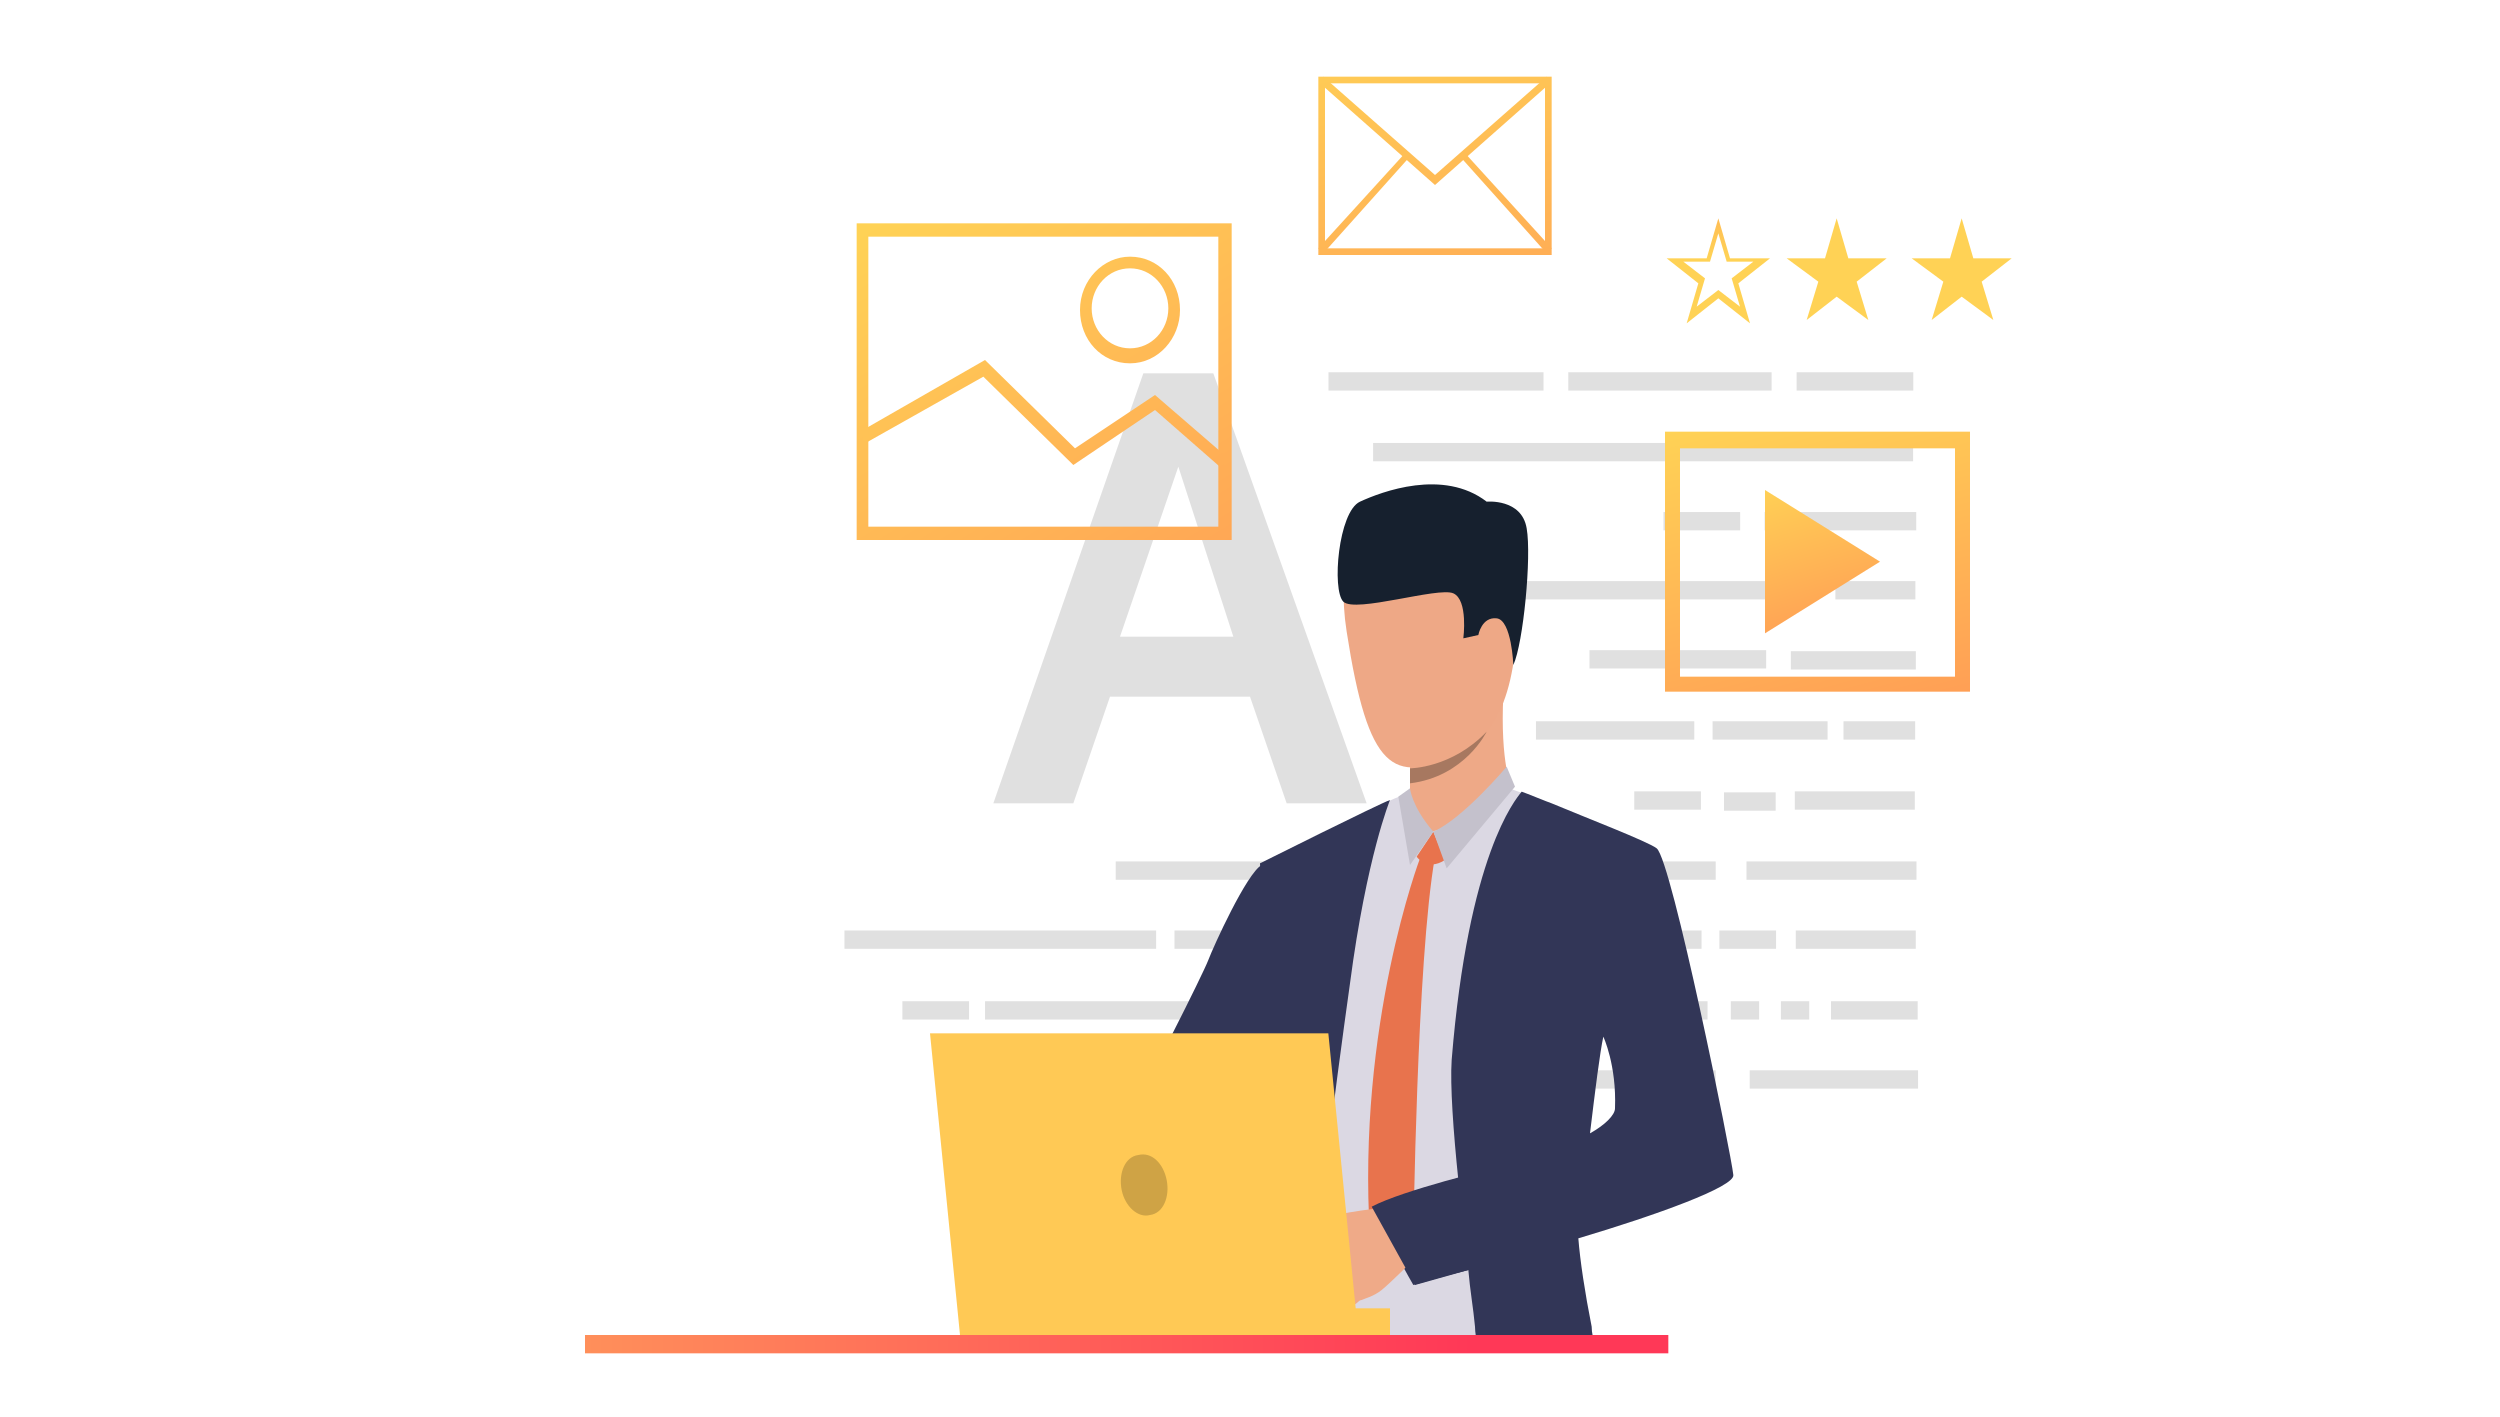<?xml version="1.0" encoding="utf-8"?>
<!-- Generator: Adobe Illustrator 22.0.0, SVG Export Plug-In . SVG Version: 6.00 Build 0)  -->
<svg version="1.1" id="Layer_1" xmlns="http://www.w3.org/2000/svg" xmlns:xlink="http://www.w3.org/1999/xlink" x="0px" y="0px"
	 viewBox="0 0 150 85" style="enable-background:new 0 0 150 85;" xml:space="preserve">
<style type="text/css">
	.st0{display:none;fill:#FAFAFA;}
	.st1{fill:#E0E0E0;}
	.st2{fill:url(#SVGID_1_);}
	.st3{fill:url(#SVGID_2_);}
	.st4{fill:url(#SVGID_3_);}
	.st5{fill:url(#SVGID_4_);}
	.st6{fill:url(#SVGID_5_);}
	.st7{fill:url(#SVGID_6_);}
	.st8{fill:url(#SVGID_7_);}
	.st9{fill:#DBD8E3;}
	.st10{fill:#323657;}
	.st11{fill:#EEA987;}
	.st12{fill:#E8734D;}
	.st13{fill:#C4C1CC;}
	.st14{fill:#EFAA88;}
	.st15{fill:#EEA886;}
	.st16{fill:#16202E;}
	.st17{fill:#A77860;}
	.st18{fill:#FFC955;}
	.st19{fill:url(#SVGID_8_);}
	.st20{fill:#CFA345;}
	.st21{display:none;}
	.st22{display:inline;}
	.st23{display:inline;fill:#252840;}
	.st24{fill:#252840;}
	.st25{fill:#292C47;}
	.st26{fill:#C4B4AF;}
	.st27{fill:#EB4747;}
	.st28{fill:#B385FF;}
	.st29{fill:#9352FF;}
	.st30{fill:#7D46D9;}
	.st31{fill:#EDDAD3;}
	.st32{fill:#DECCC6;}
	.st33{fill:#E3D1CA;}
	.st34{fill:#B39696;}
	.st35{fill:#DBB8B8;}
	.st36{fill:#F2CBCB;}
	.st37{fill:#323438;}
	.st38{display:inline;fill:#1D2033;}
	.st39{display:inline;fill:#EEA987;}
	.st40{display:inline;fill:#A09EA6;}
	.st41{display:inline;fill:#EAE6F2;}
	.st42{display:inline;fill:#EFAA88;}
	.st43{display:inline;fill:#3A4066;}
	.st44{display:inline;fill:#A77860;}
	.st45{fill:url(#SVGID_9_);}
	.st46{fill:url(#SVGID_10_);}
	.st47{fill:url(#SVGID_11_);}
	.st48{fill:url(#SVGID_12_);}
	.st49{fill:url(#SVGID_13_);}
</style>
<g>
	<rect x="15" y="-10" class="st0" width="121" height="100"/>
	<g>
		<path class="st1" d="M68.6,22.4h4.2l9.2,25.8h-4.8l-2.2-6.4h-8.4l-2.2,6.4h-4.8L68.6,22.4z M74,38.2l-3.3-10.2l-3.5,10.2H74z"/>
	</g>
	<g>
		<g>
			
				<rect x="99.9" y="30.7" transform="matrix(-1 -1.224647e-16 1.224647e-16 -1 204.309 62.522)" class="st1" width="4.6" height="1.1"/>
		</g>
		<g>
			<g>
				
					<rect x="104.9" y="64.2" transform="matrix(-1 -1.224647e-16 1.224647e-16 -1 219.983 129.517)" class="st1" width="10.1" height="1.1"/>
			</g>
			<g>
				
					<rect x="94.8" y="55.9" transform="matrix(-1 -1.224647e-16 1.224647e-16 -1 196.892 112.829)" class="st1" width="7.3" height="1.1"/>
			</g>
			<g>
				
					<rect x="88.8" y="55.9" transform="matrix(-1 -1.224647e-16 1.224647e-16 -1 182.461 112.829)" class="st1" width="4.8" height="1.1"/>
			</g>
			<g>
				
					<rect x="110.1" y="34.9" transform="matrix(-1 -1.224647e-16 1.224647e-16 -1 225.024 70.866)" class="st1" width="4.8" height="1.1"/>
			</g>
			<g>
				
					<rect x="76.1" y="55.9" transform="matrix(-1 -1.224647e-16 1.224647e-16 -1 163.99 112.829)" class="st1" width="11.7" height="1.1"/>
			</g>
			<g>
				
					<rect x="107.4" y="39.1" transform="matrix(-1 -1.224647e-16 1.224647e-16 -1 222.35 79.271)" class="st1" width="7.5" height="1.1"/>
			</g>
			<g>
				
					<rect x="105.8" y="30.7" transform="matrix(-1 -1.224647e-16 1.224647e-16 -1 220.774 62.522)" class="st1" width="9.1" height="1.1"/>
			</g>
			<g>
				
					<rect x="95.8" y="64.2" transform="matrix(-1 -1.224647e-16 1.224647e-16 -1 198.742 129.517)" class="st1" width="7.2" height="1.1"/>
			</g>
			<g>
				
					<rect x="95.8" y="51.7" transform="matrix(-1 -1.224647e-16 1.224647e-16 -1 198.742 104.486)" class="st1" width="7.2" height="1.1"/>
			</g>
			<g>
				
					<rect x="103.5" y="47.5" transform="matrix(-1 -1.224647e-16 1.224647e-16 -1 210.04 96.142)" class="st1" width="3.1" height="1.1"/>
			</g>
			<g>
				
					<rect x="102.7" y="43.3" transform="matrix(-1 -1.224647e-16 1.224647e-16 -1 212.354 87.676)" class="st1" width="6.9" height="1.1"/>
			</g>
			<g>
				
					<rect x="92.2" y="43.3" transform="matrix(-1 -1.224647e-16 1.224647e-16 -1 193.857 87.676)" class="st1" width="9.5" height="1.1"/>
			</g>
			<g>
				
					<rect x="107.8" y="47.5" transform="matrix(-1 -1.224647e-16 1.224647e-16 -1 222.689 96.081)" class="st1" width="7.2" height="1.1"/>
			</g>
			<g>
				
					<rect x="110.7" y="43.3" transform="matrix(-1 -1.224647e-16 1.224647e-16 -1 225.61 87.676)" class="st1" width="4.3" height="1.1"/>
			</g>
			<g>
				
					<rect x="98" y="47.5" transform="matrix(-1 -1.224647e-16 1.224647e-16 -1 200.055 96.081)" class="st1" width="4" height="1.1"/>
			</g>
			<g>
				
					<rect x="107.8" y="22.4" transform="matrix(-1 -1.224647e-16 1.224647e-16 -1 222.597 45.835)" class="st1" width="7" height="1.1"/>
			</g>
			<g>
				
					<rect x="107.8" y="55.9" transform="matrix(-1 -1.224647e-16 1.224647e-16 -1 222.746 112.829)" class="st1" width="7.2" height="1.1"/>
			</g>
			<g>
				
					<rect x="89" y="34.9" transform="matrix(-1 -1.224647e-16 1.224647e-16 -1 197.589 70.866)" class="st1" width="19.6" height="1.1"/>
			</g>
			<g>
				
					<rect x="82.4" y="26.5" transform="matrix(-1 -1.224647e-16 1.224647e-16 -1 197.186 54.178)" class="st1" width="32.4" height="1.1"/>
			</g>
			<g>
				
					<rect x="104.7" y="51.7" transform="matrix(-1 -1.224647e-16 1.224647e-16 -1 219.689 104.486)" class="st1" width="10.2" height="1.1"/>
			</g>
			<g>
				
					<rect x="58.3" y="64.2" transform="matrix(-1 -1.224647e-16 1.224647e-16 -1 125.251 129.517)" class="st1" width="8.7" height="1.1"/>
			</g>
			<g>
				
					<rect x="79.6" y="22.4" transform="matrix(-1 -1.224647e-16 1.224647e-16 -1 172.21 45.835)" class="st1" width="12.9" height="1.1"/>
			</g>
			<g>
				
					<rect x="79.2" y="64.2" transform="matrix(-1 -1.224647e-16 1.224647e-16 -1 173.085 129.517)" class="st1" width="14.6" height="1.1"/>
			</g>
			<g>
				
					<rect x="54.2" y="60" transform="matrix(-1 -1.224647e-16 1.224647e-16 -1 112.344 121.173)" class="st1" width="4" height="1.1"/>
			</g>
			<g>
				
					<rect x="50.7" y="55.9" transform="matrix(-1 -1.224647e-16 1.224647e-16 -1 120.068 112.829)" class="st1" width="18.7" height="1.1"/>
			</g>
			<g>
				
					<rect x="68.8" y="64.2" transform="matrix(-1 -1.224647e-16 1.224647e-16 -1 146.692 129.517)" class="st1" width="9.2" height="1.1"/>
			</g>
			<g>
				
					<rect x="67" y="51.7" transform="matrix(-1 -1.224647e-16 1.224647e-16 -1 155.343 104.486)" class="st1" width="21.4" height="1.1"/>
			</g>
			<g>
				
					<rect x="90.5" y="51.7" transform="matrix(-1 -1.224647e-16 1.224647e-16 -1 184.339 104.486)" class="st1" width="3.4" height="1.1"/>
			</g>
			<g>
				
					<rect x="109.8" y="60" transform="matrix(-1 -1.224647e-16 1.224647e-16 -1 224.861 121.173)" class="st1" width="5.2" height="1.1"/>
			</g>
			<g>
				
					<rect x="106.8" y="60" transform="matrix(-1 -1.224647e-16 1.224647e-16 -1 215.354 121.173)" class="st1" width="1.7" height="1.1"/>
			</g>
			<g>
				
					<rect x="103.9" y="60" transform="matrix(-1 -1.224647e-16 1.224647e-16 -1 209.448 121.173)" class="st1" width="1.7" height="1.1"/>
			</g>
			<g>
				
					<rect x="70.5" y="55.9" transform="matrix(-1 -1.224647e-16 1.224647e-16 -1 145.57 112.829)" class="st1" width="4.6" height="1.1"/>
			</g>
			<g>
				
					<rect x="94" y="22.4" transform="matrix(-1 -1.224647e-16 1.224647e-16 -1 200.297 45.835)" class="st1" width="12.2" height="1.1"/>
			</g>
			<g>
				
					<rect x="59.1" y="60" transform="matrix(-1 -1.224647e-16 1.224647e-16 -1 149.702 121.173)" class="st1" width="31.5" height="1.1"/>
			</g>
			<g>
				
					<rect x="92" y="60" transform="matrix(-1 -1.224647e-16 1.224647e-16 -1 187.309 121.173)" class="st1" width="3.4" height="1.1"/>
			</g>
			<g>
				
					<rect x="103.3" y="55.9" transform="matrix(-1 -1.224647e-16 1.224647e-16 -1 209.863 112.829)" class="st1" width="3.4" height="1.1"/>
			</g>
			<g>
				
					<rect x="95.3" y="39.1" transform="matrix(-1 -1.224647e-16 1.224647e-16 -1 201.269 79.209)" class="st1" width="10.6" height="1.1"/>
			</g>
			<g>
				
					<rect x="96.6" y="60" transform="matrix(-1 -1.224647e-16 1.224647e-16 -1 199.052 121.173)" class="st1" width="5.8" height="1.1"/>
			</g>
		</g>
	</g>
	<g>
		<g>
			<linearGradient id="SVGID_1_" gradientUnits="userSpaceOnUse" x1="72.623" y1="39.277" x2="55.647" y2="11.498">
				<stop  offset="0" style="stop-color:#FF9F55"/>
				<stop  offset="1" style="stop-color:#FFD255"/>
			</linearGradient>
			<path class="st2" d="M73.9,32.4H51.4v-19h22.5V32.4z M52.1,31.6h21V14.2h-21V31.6z"/>
		</g>
		<g>
			<linearGradient id="SVGID_2_" gradientUnits="userSpaceOnUse" x1="70.734" y1="40.019" x2="54.246" y2="13.037">
				<stop  offset="0" style="stop-color:#FF9F55"/>
				<stop  offset="1" style="stop-color:#FFD255"/>
			</linearGradient>
			<polygon class="st3" points="73.3,28.1 69.3,24.6 64.4,27.9 59,22.6 51.9,26.6 51.6,25.9 59.1,21.6 64.5,26.9 69.3,23.7 
				73.7,27.5 			"/>
		</g>
		<g>
			<linearGradient id="SVGID_3_" gradientUnits="userSpaceOnUse" x1="78.367" y1="35.787" x2="61.197" y2="7.689">
				<stop  offset="0" style="stop-color:#FF9F55"/>
				<stop  offset="1" style="stop-color:#FFD255"/>
			</linearGradient>
			<path class="st4" d="M67.8,21.8c-1.7,0-3-1.4-3-3.2c0-1.8,1.4-3.2,3-3.2c1.7,0,3,1.4,3,3.2C70.8,20.3,69.5,21.8,67.8,21.8z
				 M67.8,16.1c-1.3,0-2.3,1.1-2.3,2.4c0,1.3,1,2.4,2.3,2.4s2.3-1.1,2.3-2.4C70.1,17.2,69.1,16.1,67.8,16.1z"/>
		</g>
	</g>
	<g>
		<g>
			<linearGradient id="SVGID_4_" gradientUnits="userSpaceOnUse" x1="111.624" y1="43.279" x2="106.539" y2="24.183">
				<stop  offset="0" style="stop-color:#FF9F55"/>
				<stop  offset="1" style="stop-color:#FFD255"/>
			</linearGradient>
			<path class="st5" d="M118.2,41.5H99.9V25.9h18.3V41.5z M100.8,40.6h16.5V26.9h-16.5V40.6z"/>
		</g>
	</g>
	<g>
		<g>
			
				<linearGradient id="SVGID_5_" gradientUnits="userSpaceOnUse" x1="3090.721" y1="-2035.911" x2="3116.765" y2="-1999.45" gradientTransform="matrix(0.834 0.552 -0.552 0.834 -3585.272 -47.528)">
				<stop  offset="0" style="stop-color:#FF9F55"/>
				<stop  offset="1" style="stop-color:#FFD255"/>
			</linearGradient>
			<polygon class="st6" points="119.6,19.2 117.7,17.8 115.9,19.2 116.6,16.9 114.7,15.5 117,15.5 117.7,13.1 118.4,15.5 
				120.7,15.5 118.9,16.9 			"/>
		</g>
		<g>
			
				<linearGradient id="SVGID_6_" gradientUnits="userSpaceOnUse" x1="3084.645" y1="-2031.549" x2="3110.689" y2="-1995.088" gradientTransform="matrix(0.834 0.552 -0.552 0.834 -3585.272 -47.528)">
				<stop  offset="0" style="stop-color:#FF9F55"/>
				<stop  offset="1" style="stop-color:#FFD255"/>
			</linearGradient>
			<polygon class="st7" points="112.1,19.2 110.2,17.8 108.4,19.2 109.1,16.9 107.2,15.5 109.5,15.5 110.2,13.1 110.9,15.5 
				113.2,15.5 111.4,16.9 			"/>
		</g>
		<g>
			<g>
				<linearGradient id="SVGID_7_" gradientUnits="userSpaceOnUse" x1="103.06" y1="9.663" x2="103.06" y2="15.469">
					<stop  offset="0" style="stop-color:#FF9F55"/>
					<stop  offset="1" style="stop-color:#FFD255"/>
				</linearGradient>
				<path class="st8" d="M105,19.4l-1.9-1.5l-1.9,1.5l0.7-2.4l-1.9-1.5l2.4,0l0.7-2.4l0.7,2.4l2.4,0l-1.9,1.5L105,19.4z M103.1,17.4
					l1.3,1l-0.5-1.7l1.3-1l-1.6,0l-0.5-1.7l-0.5,1.7l-1.6,0l1.3,1l-0.5,1.7L103.1,17.4z"/>
			</g>
		</g>
	</g>
	<g>
		<g>
			<g>
				<path class="st9" d="M76.4,68.9c0.3,1.2,0.2,3.9,0.2,3.9c0.1,2.6-0.2,5.3-0.3,6.8c0,0,0,0.1,0,0.1c0,0.4,0,0.7-0.1,1.1h18.2
					c0-0.4,0-0.7,0-1.1c0-2.2-0.1-4.6-0.1-6.3c4.2-1.2,8.6-2.7,8.5-3.8c-0.1-1.2-3.3-18.1-4.2-18.8c-0.6-0.5-4.5-2.1-6.5-2.9
					c-0.9-0.4-1.6-0.6-1.8-0.7c-0.5,0-6.1,0.5-6.1,0.5s-0.8,0.3-1.6,0.7c-1.4,0.7-3.6,1.8-5.2,2.6c-0.5,0.3-1.2,0.6-1.7,0.9
					c0.1,2.1,0.2,4.3,0.3,6.6C76.1,58.5,76.4,63.6,76.4,68.9z M94.4,70.8c0.2-3.2,1.1-8.8,1.2-9.2c0,0,0.4,0.4,0.4,0.4
					c0,0,0.1,0,0.1,0c0,0,0.1,0.1,0.1,0.1s2.7,4.1,2.8,6.3C99.1,69.5,97,70.3,94.4,70.8z"/>
			</g>
			<g>
				<path class="st10" d="M75.6,80.8H78c0.1-0.4,0.1-0.7,0.2-1.1c0.4-2.4,0.9-5.2,1.2-7.9v0c0.5-5,1.2-9.9,1.6-12.8
					c1-7.6,2.4-11,2.4-11c-0.6,0.2-7.8,3.8-7.8,3.8c0.1,2.1,0.2,4.3,0.3,6.7c0,0,0.2,5.9,0.5,11.4c0.1,0.8,0.2,1.6,0.1,2.4
					c-0.1,1.1-0.2,2.3-0.3,3.5c0,0,0,0,0,0c0,0.3-0.1,0.6-0.1,0.9c0,0,0,0,0,0c-0.1,0.9-0.2,1.8-0.3,2.7
					C75.7,80,75.7,80.4,75.6,80.8z"/>
			</g>
			<g>
				<path class="st10" d="M82.4,72.4c0.5,1.4,2.4,4.7,2.4,4.7s1.3-0.4,3.3-0.9c0.1,1.2,0.3,2.3,0.4,3.4c0,0.4,0.1,0.7,0.1,1.1h7.1
					c-0.1-0.4-0.2-0.7-0.2-1.1c-0.4-2-0.7-4-0.8-5.3c4.7-1.4,9.4-3.1,9.3-3.8c-0.1-1.1-3.7-18.9-4.6-19.6c-0.5-0.4-4.4-1.9-6.3-2.7
					c-0.3-0.1-1.5-0.6-1.8-0.7c-0.4,0.5-3.2,3.8-4.2,16.1c-0.1,1.5,0.1,4.3,0.4,7.2C84.7,71.5,82.3,72.2,82.4,72.4z M95.4,68
					c0.3-2.5,0.6-4.9,0.8-5.8c0,0,0.8,1.7,0.7,4.3C96.9,66.9,96.3,67.5,95.4,68z"/>
			</g>
			<g>
				<path class="st11" d="M90.7,47.3c0,0-0.7-1.5-0.5-5.6c0.1-1.1-5.6,2.7-5.6,2.7s0,0.4,0,0.9c0,0.2,0,0.5,0,0.7c0,0.1,0,0.1,0,0.2
					c0,0.1,0,0.2,0,0.3c0,0.1,0,0.3,0,0.4c0,0.1,0,0.3,0,0.4c0,0.2-0.2,0.7-0.2,0.8C84.1,48.9,88.6,48.9,90.7,47.3z"/>
			</g>
			<path class="st12" d="M86,49.9l-1,1.5c0,0,0.6,0.9,1.7,0.2L86,49.9z"/>
			<path class="st12" d="M85.2,51.5c0,0-3.8,10-3,22.7l1.2,2.3l1.4-2c0,0,0.2-16.9,1.3-23.1L85.2,51.5z"/>
			<path class="st11" d="M84.8,48.5l1.1,1.4c0,0,1.8-0.4,2.3-1.4C88.8,47.6,84.8,48.5,84.8,48.5z"/>
			<path class="st13" d="M84.6,47.3c0,0,0.1,1.1,1.4,2.6l-1.4,2l-0.7-4.1L84.6,47.3z"/>
			<path class="st13" d="M90.4,46c0,0-2.6,3.1-4.4,3.9l0.8,2.2l4.1-4.9L90.4,46z"/>
			<g>
				<path class="st10" d="M63.7,74.5c0,0,3.5-3.6,5.7-4.2c1-0.3,2.4-1.8,3.7-3.6c0.4-0.6,0.9-1.2,1.3-1.8c0,0,0,0,0,0
					c1.6-2.5,2.9-4.9,2.9-4.9s4.7-6,0.9-8.6c0,0-1.6,0-2.5,0.5c-0.9,0.5-2.9,4.9-3.2,5.7c-0.3,0.8-3.9,8-4.2,8.1
					c-0.2,0.2-0.6,0.8-2.1,1.6c-1.8,1-4.5,4-4.5,4L63.7,74.5z"/>
			</g>
			<path class="st14" d="M80.2,78.6c0,0,0.5,0,0.7-0.1c0,0,0.4-0.2,0.6-0.4c0.1-0.1,0.2-0.1,0.2-0.1c0.2-0.1,0.7-0.2,1.2-0.6
				c0.5-0.4,1.9-1.8,1.9-1.8l-1-1.6l-0.4-1.6c0,0-3.4,0.4-3.9,0.7c0,0-0.1,0.1-0.1,0.1c-0.4,0.3-0.5,0.7-0.7,0.8
				c-0.1,0.1-0.7,0.8-0.6,1c0,0.4,0.2,0.6,0.4,0.8c0,0,0.1,0.8,0.5,1.1c0,0,0.1,0.7,0.7,1C79.7,77.8,79.8,78.5,80.2,78.6z"/>
			<path class="st15" d="M85.7,31.1c0,0-6.2-1.6-4.9,6.8c1.3,8.4,2.8,9.1,6.6,7.4c3.8-1.7,3.5-7.1,3.8-9.7
				C91.4,33,87.7,31.2,85.7,31.1z"/>
			<path class="st15" d="M89,36.9c0.1-0.7,1.5-1,1.6,0.1c0.1,1.1-0.7,3.1-1.2,2.9C88.8,39.7,88.9,37.9,89,36.9z"/>
			<path class="st16" d="M90.8,39.9c0,0-0.1-2.7-1-2.8c-0.9-0.1-1.1,1-1.1,1l-0.9,0.2c0,0,0.3-2.3-0.6-2.7s-5.9,1.2-6.6,0.5
				c-0.7-0.7-0.3-5.4,1-6c1.3-0.6,5-2,7.6,0c0,0,2.1-0.2,2.4,1.6C91.9,33.4,91.4,38.6,90.8,39.9z"/>
			<path class="st10" d="M82.3,72.4l2.6,4.7c0,0,6.8-1.9,8.4-2.4l-3.6-4.6C89.6,70.1,84.2,71.4,82.3,72.4z"/>
			<path class="st17" d="M84.6,47L84.6,47c3.3-0.4,4.6-3.1,4.6-3.1c-2.1,2.2-4.6,2.2-4.6,2.2c0,0.1,0,0.1,0,0.2c0,0.1,0,0.2,0,0.3
				C84.6,46.8,84.6,46.9,84.6,47z"/>
		</g>
		<polygon class="st18" points="79.7,62 81.5,80.1 57.6,80.1 55.8,62 		"/>
		<rect x="79.4" y="78.5" class="st18" width="4" height="1.6"/>
		<linearGradient id="SVGID_8_" gradientUnits="userSpaceOnUse" x1="5.222" y1="80.617" x2="88.335" y2="80.617">
			<stop  offset="0" style="stop-color:#FFC05C"/>
			<stop  offset="1" style="stop-color:#FF3857"/>
		</linearGradient>
		<rect x="35.1" y="80.1" class="st19" width="65" height="1.1"/>
		<path class="st20" d="M70,70.8c0.2,1-0.2,2-1,2.1c-0.7,0.2-1.5-0.5-1.7-1.5c-0.2-1,0.2-2,1-2.1C69.1,69.1,69.8,69.8,70,70.8z"/>
	</g>
	<g class="st21">
		<g class="st22">
			<path class="st10" d="M51.1,44.8c0,0,0.2,3.5-0.4,4c-0.3,0.2-0.9,0.3-1.6,0.3c-0.2,0-0.5,0-0.7,0c0,0,0,0,0,0
				c-0.9,0-1.8-0.2-1.8-0.2s-2.4,0.1-2.3-1.5c0,0,0.3-0.5,0.6-0.6c0.3-0.1,1.9,0.2,2.1,0.2c0.3,0,2.4,0.5,2.4,0.5
				c0.1,0,0.3-0.9,0.3-1.5c0-0.8,0-1.6,0-1.6L51.1,44.8z"/>
		</g>
		<path class="st23" d="M38.3,78.3c0,0-0.2,0.5-0.4,0.7c-0.2,0.2-0.8,0.6-0.8,1.2c0,0.7,1.1,0.5,1.5,0.5c0.4,0,0.5-0.4,0.7-0.8
			c0.2-0.4,0.4-0.3,0.4-0.6c0-0.3-0.1-1-0.1-1L38.3,78.3z"/>
		<g class="st22">
			<path class="st24" d="M47,78.4c0,0,0.6,0.7,1.2,0.8s1,0.3,1,0.7c0,0.4-1.8,0.6-2.5,0.3c-1-0.6-1.2-0.4-1.3-0.7
				c-0.1-0.3,0.1-1.1,0.1-1.2C45.6,78.2,47,78.4,47,78.4z"/>
		</g>
		<g class="st22">
			<path class="st25" d="M46.9,58.8c0,0,0.6,4.9,0.9,6.6c0.3,2,0.4,3.6,0.5,4.6c0.1,1.3-1,8.1-0.9,8.5c0.1,0.4-2-0.2-2-0.2
				s0.7-8.1,0.3-9.5c-0.3-1.3-1.4-6.8-1.6-6.5c-0.3,0.3-2,6.4-2.2,7.4c-0.2,1-2.1,8.8-2.1,8.8s-1.4,0.3-1.8,0c0,0,1.3-7.1,1.4-9
				c0-0.7,0.4-8.5,1.6-11.6C41.5,56.3,46.9,58.8,46.9,58.8z"/>
		</g>
		<g class="st22">
			<path class="st26" d="M30.3,45.1l0.1-1.9c0-0.4,0.3-0.7,0.7-0.6l3.7,0.3c0.4,0,0.6,0.4,0.6,0.7l-0.1,1.9c0,0.4-0.3,0.7-0.7,0.6
				l-3.7-0.3C30.5,45.8,30.3,45.5,30.3,45.1z"/>
			<polygon class="st27" points="32.8,46.1 33.1,42.6 57.4,44.4 57.2,47.8 			"/>
			<polygon class="st28" points="57.3,45.5 33,43.8 33.1,42.6 57.4,44.4 			"/>
			<polygon class="st29" points="32.9,44.9 33,43.8 57.3,45.5 57.2,46.7 			"/>
			<polygon class="st30" points="32.8,46.1 32.9,44.9 57.2,46.7 57.2,47.8 			"/>
			<polygon class="st31" points="57.2,47.8 57.4,44.4 60.9,46 61.8,46.4 60.9,46.7 			"/>
			<path class="st32" d="M57.3,45.5c-0.3,0-0.5-0.3-0.5-0.6c0-0.3,0.3-0.6,0.6-0.5L57.3,45.5z"/>
			<path class="st33" d="M57.2,46.7c-0.3,0-0.5-0.3-0.5-0.6c0-0.3,0.3-0.6,0.6-0.5L57.2,46.7z"/>
			<path class="st31" d="M57.2,47.8c-0.3,0-0.5-0.3-0.5-0.6c0-0.3,0.3-0.6,0.6-0.5L57.2,47.8z"/>
			<polygon class="st34" points="33.6,43.8 32.1,43.7 32.2,42.6 33.7,42.7 			"/>
			<polygon class="st35" points="32.1,44.9 32.1,43.7 33.6,43.8 33.6,45 			"/>
			<polygon class="st36" points="32,46 32.1,44.9 33.6,45 33.5,46.1 			"/>
			<polygon class="st32" points="57.3,45.5 61.8,46.4 57.4,44.4 			"/>
			<polygon class="st33" points="57.2,46.7 61.8,46.4 57.3,45.5 			"/>
			<polygon class="st31" points="57.2,46.7 61.8,46.4 57.2,47.8 			"/>
			<polygon class="st37" points="60.9,46.7 60.9,46 61.8,46.4 			"/>
		</g>
		<g class="st22">
			<g>
				<path class="st14" d="M50.1,43.7c0,0-0.1,0.6,0,0.8c0.1,0.2,0.2,0,0.2,0s-0.1,0.2,0.1,0.3c0.2,0.1,0.2-0.2,0.2-0.2
					s0,0.2,0.2,0.2c0.2,0,0.2-0.2,0.2-0.2s0.1,0.2,0.3,0.1c0.2-0.3,0.1-0.7,0.1-0.7s0-0.1-0.2-0.1c0,0-0.1-0.3-0.3-0.2
					c0,0-0.2-0.2-0.3,0C50.4,43.6,50.2,43.4,50.1,43.7z"/>
			</g>
		</g>
		<g class="st22">
			<path class="st18" d="M38.5,58.7c0,0,0.8,0.3,1.1,0.2c0.3-0.1,0.2-4.4,0.2-5.3c0-0.7,0.4-2.7,0.4-2.7s0,0,0,0c0,0,0,0,0,0
				c0,0,0,0,0,0c0,0.1,0.5,2.2,0.6,3.1c0,1-0.1,4.8-0.1,4.8l1.4,0.1l4,0.1l0.8-0.1c0,0-0.1-1.6-0.1-2.4c0-0.5-0.1-1.4-0.1-2.2
				c0,0,0-0.9,0.1-1.3c0-1.7,0.1-3.4,0.1-3.4c0.1-0.8,0.1-1.5,0.1-2.2c-0.2-0.1-0.4-0.2-0.6-0.3c-0.5-0.3-1.3-0.6-1.7-0.9
				c-0.3-0.1-0.5-0.2-0.5-0.2s-1.9-0.2-2-0.2c0,0-0.3,0.1-0.6,0.2c-0.7,0.3-1.9,0.8-2.2,1c-0.3,0.2-0.9,5.7-1,6.1
				C38.3,53.8,38.5,58.7,38.5,58.7z"/>
		</g>
		<path class="st38" d="M46.8,58.3c0,0-2.7,0.3-5.2,0v0.8c0,0,3.6,0.6,5.3-0.2L46.8,58.3z"/>
		<g class="st22">
			<path class="st10" d="M44.4,46.1c0,0,0.4,1.1,0.8,3.6c0.1,1,0.4,2.6,0.5,4.2v0c0.1,1.3,0.4,2.6,0.5,3.6c0.1,1,0.4,4.1,0.4,4.1
				l0.8-0.5c0.1-0.1,0.3-0.2,0.2-0.4c-0.2-0.7-0.6-3.1-0.8-5.1c0,0,0,0,0,0c0-0.1,0-0.2,0-0.3c0,0,0,0,0,0c0-0.4-0.1-0.8-0.1-1.2
				c0-0.3,0-0.5,0-0.8c0.1-1.8,0.2-3.8,0.2-3.8c0.1-0.8,0.2-1.8,0.2-2.5c-0.3,0-0.5-0.1-0.7-0.1C46.4,47,45,46.4,44.4,46.1z"/>
		</g>
		<g class="st22">
			<path class="st11" d="M44.1,46.1c0,0.2-1.1,0.9-1.9,0.1c0,0,0.1-1.3,0.1-1.7c0-0.4,1.7,0.4,1.7,0.4s0,0.4,0,0.8
				c0,0.1,0,0.2,0,0.3C44.1,46,44.1,46,44.1,46.1z"/>
		</g>
		<path class="st39" d="M44,46.2c0,0-0.1,0.5-0.4,1c0,0-0.5-0.5-0.7-0.7C42.8,46.3,44,46.2,44,46.2z"/>
		<path class="st40" d="M43.1,46.6l0.6,0.6c0,0-0.7,0-0.8-0.2L43.1,46.6z"/>
		<path class="st41" d="M42.3,45.6c0,0,0.5,0.8,0.8,1.1l-0.5,0.9l-0.8-1.6L42.3,45.6z"/>
		<g class="st22">
			<path class="st10" d="M39.9,53.6c-0.1,0.8,0.3,5.5-0.1,5.5c-0.3,0.1-1.5-0.2-1.5-0.2s-0.2-5-0.1-5.5c0-0.4,0.6-6.1,0.9-6.3
				c0.2-0.1,1.5-0.6,2.1-0.9c0.1,0,0.5-0.2,0.6-0.3c0.1,0.2,1.3,3.1,1.4,5.4c0,0.7-0.1,2.2-0.2,3.4c-0.1,1.3-0.3,2.3-0.4,3.3
				c-0.2,2.1-0.3,3.8-0.3,3.8l-2-0.9c-0.3-0.2-0.8-0.9-0.6-1.2c0.5-1.4,1-3.7,1-4.9c0,0-0.2-2.9-0.4-3.5
				C40.3,51.2,40,52.6,39.9,53.6z"/>
		</g>
		<path class="st42" d="M38.3,61.3c0,0-0.1-0.2-0.1-0.3c0,0,0-0.2,0-0.3c0,0,0-0.1,0-0.1c0-0.1,0-0.3,0-0.5c0-0.2,0.3-1,0.3-1
			l0.6,0.1l0.5-0.1c0,0,0.4,1.3,0.4,1.5c0,0,0,0,0,0.1c0,0.2-0.1,0.3-0.2,0.4c0,0-0.1,0.3-0.2,0.4c-0.1,0-0.2,0-0.3,0
			c0,0-0.3,0.1-0.4,0c0,0-0.2,0.1-0.4-0.1C38.6,61.4,38.4,61.4,38.3,61.3z"/>
		<g class="st22">
			<path class="st10" d="M39.9,56l0,3.7c0,0-0.7,0-1.6-0.4L38.2,54L39.9,56z"/>
		</g>
		<rect x="43.5" y="58.4" class="st43" width="1.3" height="1"/>
		<g class="st22">
			<path class="st15" d="M45.2,42.2c0,0,0.4,0.9,0.2,1c-0.2,0.1,0.2,0.9,0.3,1.1c0.1,0.1-0.3,0.2-0.4,0.3c-0.1,0.1-0.3,1.2-0.6,1.2
				c-0.3,0-1.7-0.5-2.1-0.9c-0.4-0.4-0.7-2.3-0.4-3.1C42.5,41,44.5,40.7,45.2,42.2z"/>
		</g>
		<g class="st22">
			<path class="st16" d="M45.3,42.4c0,0,0.4-0.9-0.4-1.6c-0.8-0.7-2.3,0.5-2.4,0.6c-0.2,0-1.1,0.1-0.6,1.9c0.4,1.5,0.5,1.6,0.5,1.6
				s0.3-0.9,0.5-1c0.3-0.2,0.9-0.2,0.9-0.2s-0.3-0.8,0.2-0.9C44.3,42.6,44.9,42.2,45.3,42.4z"/>
		</g>
		<g class="st22">
			<path class="st15" d="M43.2,43.2c0-0.1-0.2-0.6-0.5-0.3C42.3,43.1,42.9,44,43,44C43.1,44.1,43.6,44.1,43.2,43.2z"/>
		</g>
		<path class="st44" d="M44.1,45.9C44.1,45.9,44.1,45.9,44.1,45.9c-0.9-0.2-1.3-0.9-1.3-0.9c0.5,0.4,1.3,0.6,1.3,0.6
			C44.1,45.8,44.1,45.9,44.1,45.9z"/>
		<path class="st40" d="M44.2,46.8l-0.5,0.4c0,0,0.4-1,0.4-1.4L44.2,46.8z"/>
		<polygon class="st41" points="44.1,45.8 44.4,46.2 44.8,47.3 44.2,46.8 		"/>
	</g>
	<g>
		<linearGradient id="SVGID_9_" gradientUnits="userSpaceOnUse" x1="89.675" y1="23.988" x2="83.488" y2="-0.365">
			<stop  offset="0" style="stop-color:#FF9F55"/>
			<stop  offset="1" style="stop-color:#FFD255"/>
		</linearGradient>
		<path class="st45" d="M93.1,15.3h-14V4.6h14V15.3z M79.5,14.9h13.2V5H79.5V14.9z"/>
	</g>
	<g>
		<linearGradient id="SVGID_10_" gradientUnits="userSpaceOnUse" x1="90.878" y1="23.741" x2="84.674" y2="-0.681">
			<stop  offset="0" style="stop-color:#FF9F55"/>
			<stop  offset="1" style="stop-color:#FFD255"/>
		</linearGradient>
		<polygon class="st46" points="86.1,11.1 79.2,5 79.4,4.6 86.1,10.5 92.8,4.6 93,5 		"/>
	</g>
	<g>
		<linearGradient id="SVGID_11_" gradientUnits="userSpaceOnUse" x1="93.176" y1="23.147" x2="86.955" y2="-1.343">
			<stop  offset="0" style="stop-color:#FF9F55"/>
			<stop  offset="1" style="stop-color:#FFD255"/>
		</linearGradient>
		<polygon class="st47" points="92.8,15.2 87.7,9.5 88,9.3 93.1,14.9 		"/>
	</g>
	<g>
		<linearGradient id="SVGID_12_" gradientUnits="userSpaceOnUse" x1="85.224" y1="25.706" x2="78.817" y2="0.487">
			<stop  offset="0" style="stop-color:#FF9F55"/>
			<stop  offset="1" style="stop-color:#FFD255"/>
		</linearGradient>
		<polygon class="st48" points="79.4,15.2 79.1,14.9 84.2,9.3 84.5,9.5 		"/>
	</g>
	<linearGradient id="SVGID_13_" gradientUnits="userSpaceOnUse" x1="109.923" y1="37.814" x2="107.084" y2="28.575">
		<stop  offset="0" style="stop-color:#FF9F55"/>
		<stop  offset="1" style="stop-color:#FFD255"/>
	</linearGradient>
	<polygon class="st49" points="105.9,38 112.8,33.7 105.9,29.4 	"/>
</g>
</svg>
